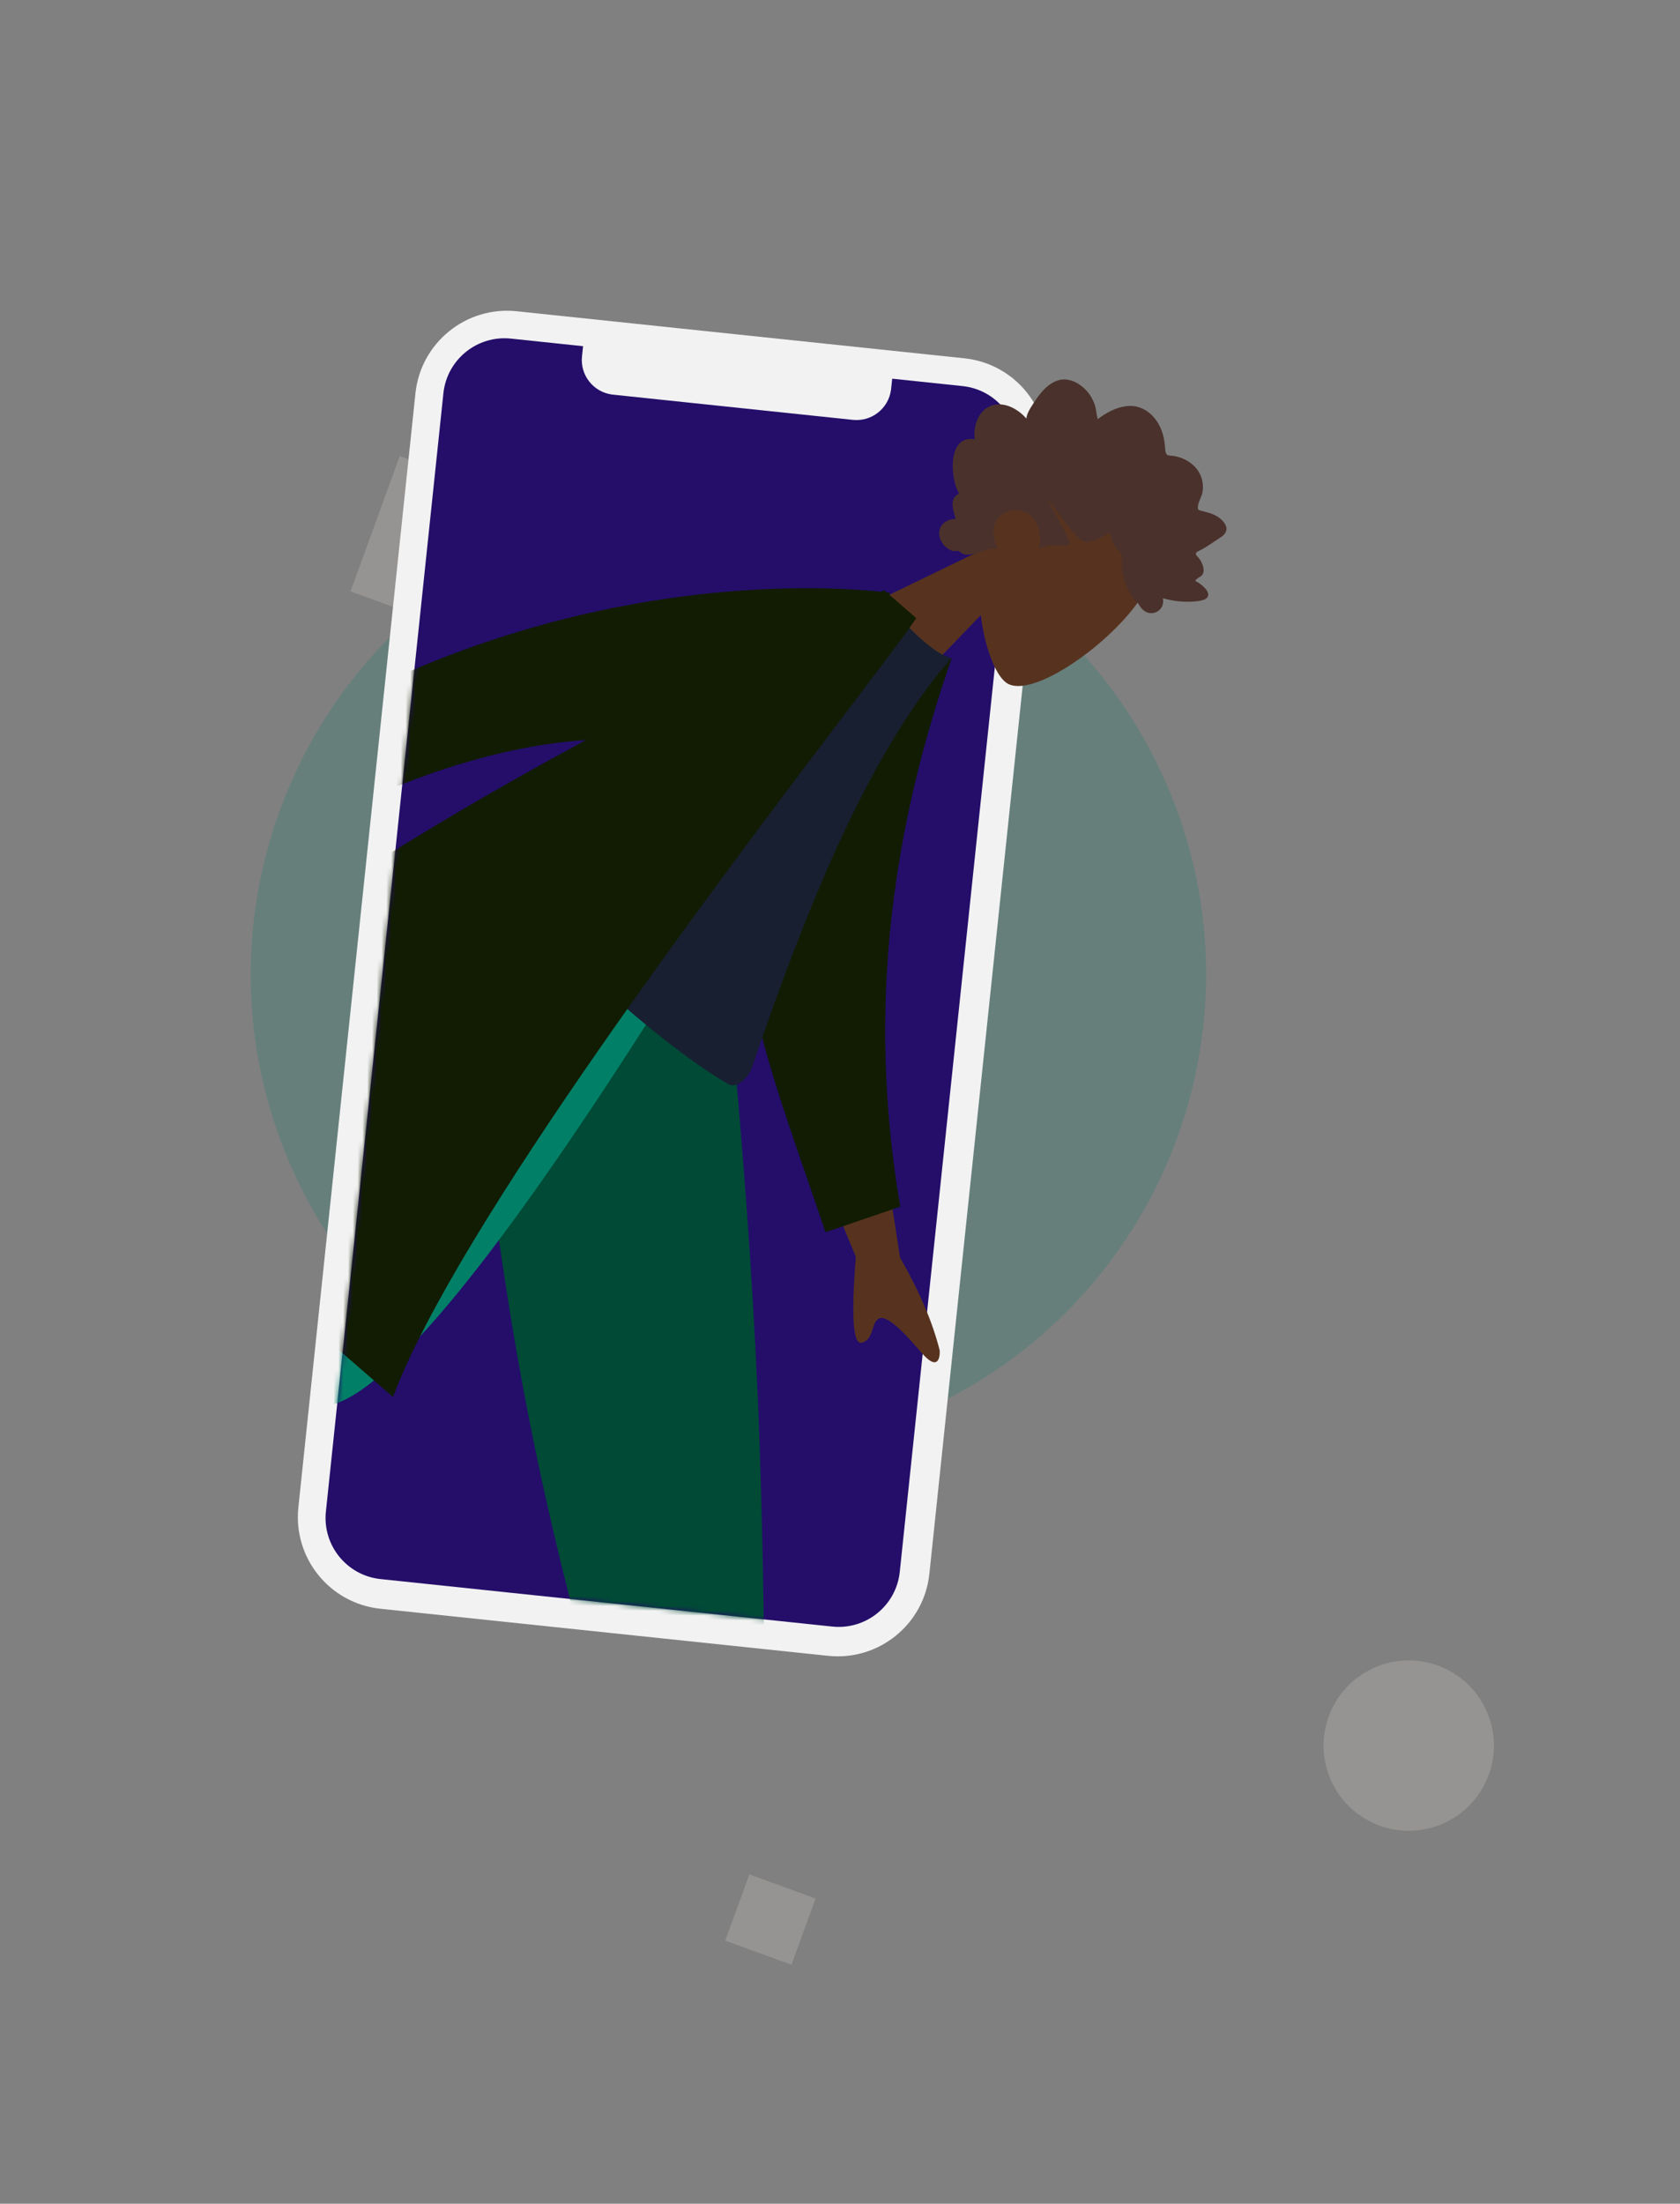 <svg width="350" height="459" viewBox="0 0 350 459" fill="none" xmlns="http://www.w3.org/2000/svg">
<rect x="0" y="0" width="350" height="459" fill="#808080" stroke="none"/>
<g opacity="0.2">
<path d="M193.802 293.118C243.606 269.894 265.153 210.694 241.929 160.89C218.705 111.086 159.505 89.539 109.701 112.763C59.898 135.987 38.35 195.187 61.574 244.991C84.798 294.795 143.999 316.342 193.802 293.118Z" fill="#027F67"/>
<path d="M300.983 379.657C309.861 375.517 313.702 364.963 309.562 356.085C305.422 347.207 294.869 343.366 285.991 347.506C277.113 351.646 273.272 362.199 277.411 371.077C281.551 379.955 292.105 383.797 300.983 379.657Z" fill="#EFE6DE"/>
<path fill-rule="evenodd" clip-rule="evenodd" d="M83.285 94.995L111.463 105.252L101.207 133.431L73.028 123.174L83.285 94.995Z" fill="#EFE6DE"/>
<path fill-rule="evenodd" clip-rule="evenodd" d="M156.113 390.408L169.911 395.43L164.889 409.227L151.092 404.206L156.113 390.408Z" fill="#EFE6DE"/>
<path fill-rule="evenodd" clip-rule="evenodd" d="M177.531 81.133L184.43 83.644L181.919 90.543L175.02 88.032L177.531 81.133Z" fill="#EFE6DE"/>
</g>
<g clip-path="url(#clip0_9_4553)">
<path fill-rule="evenodd" clip-rule="evenodd" d="M107.648 64.829L200.927 74.632C211.47 75.741 219.119 85.186 218.01 95.729L193.618 327.8C192.51 338.343 183.065 345.992 172.522 344.884L79.243 335.079C68.7 333.971 61.051 324.526 62.159 313.983L86.551 81.912C87.659 71.369 97.105 63.72 107.648 64.829Z" fill="#F2F2F2"/>
<path fill-rule="evenodd" clip-rule="evenodd" d="M121.248 74.228C120.837 78.141 123.619 81.654 127.494 82.173L127.702 82.198L177.68 87.451C181.593 87.862 185.106 85.08 185.624 81.205L185.65 80.997L185.873 78.875L200.543 80.417C207.572 81.156 212.671 87.453 211.932 94.482L187.451 327.4C186.713 334.429 180.416 339.528 173.387 338.789L79.284 328.899C72.255 328.16 67.156 321.863 67.895 314.834L92.375 81.916C93.114 74.887 99.411 69.788 106.44 70.526L121.471 72.106L121.248 74.228Z" fill="#240E6A"/>
<mask id="mask0_9_4553" style="mask-type:alpha" maskUnits="userSpaceOnUse" x="67" y="6" width="300" height="455">
<path fill-rule="evenodd" clip-rule="evenodd" d="M173.387 338.789L79.284 328.899C72.255 328.16 67.156 321.863 67.895 314.834L92.375 81.916C93.114 74.887 99.411 69.788 106.44 70.526L138.103 6.551L366.836 38.698L307.542 460.593L207.061 446.471C207.061 446.471 174.738 338.931 173.387 338.789Z" fill="white"/>
</mask>
<g mask="url(#mask0_9_4553)">
<path fill-rule="evenodd" clip-rule="evenodd" d="M204.331 128.126C205.155 134.885 207.347 140.445 209.549 142.139C215.071 146.386 234.875 131.701 239.318 121.605C243.761 111.51 230.577 87.756 214.574 98.543C209.02 102.287 206.051 108.172 204.772 114.438L172.891 129.901L186.201 146.937L204.331 128.126Z" fill="#57331F"/>
<path fill-rule="evenodd" clip-rule="evenodd" d="M213.821 87.17C213.936 86.195 214.479 85.287 215.014 84.451C215.57 83.582 216.14 82.715 216.798 81.912C218.113 80.309 219.944 78.873 222.072 79.045C223.778 79.183 225.294 80.205 226.379 81.395C227.102 82.187 227.661 83.145 228.027 84.16C228.39 85.167 228.405 86.267 228.687 87.299C230.428 85.986 232.456 84.876 234.605 84.603C236.673 84.34 238.512 85.06 239.913 86.421C241.351 87.819 242.193 89.65 242.531 91.643C242.615 92.142 242.688 92.644 242.723 93.153C242.753 93.578 242.752 94.045 242.931 94.431C243.13 94.862 243.482 94.879 243.932 94.908C244.46 94.943 244.979 95.041 245.48 95.183C247.698 95.807 249.64 97.382 250.321 99.58C250.634 100.593 250.724 101.747 250.444 102.819C250.194 103.775 249.475 104.879 249.554 105.868C249.587 106.288 249.982 106.294 250.358 106.406C250.923 106.574 251.502 106.702 252.063 106.881C252.852 107.131 253.582 107.498 254.214 108.01C255.138 108.758 256.074 110.058 255.084 111.253C254.712 111.701 254.173 112.001 253.697 112.322C253.042 112.764 252.386 113.203 251.724 113.633C251.222 113.96 250.727 114.263 250.195 114.535C249.912 114.68 249.337 114.891 249.173 115.189C248.968 115.562 249.619 116.035 249.812 116.304C250.193 116.836 250.507 117.423 250.659 118.071C250.777 118.573 250.83 119.156 250.529 119.642C250.345 119.94 250.058 120.123 249.756 120.286C249.394 120.482 249.272 120.677 248.981 120.97C249.861 121.396 252.488 123.201 251.486 124.469C251.153 124.892 250.509 125.027 250.025 125.124C249.176 125.294 248.306 125.328 247.455 125.334C245.678 125.344 243.925 125.07 242.249 124.611C242.684 126.344 241.261 127.996 239.386 127.667C238.559 127.521 237.944 126.937 237.487 126.294C237.32 126.059 237.151 125.663 236.972 125.516C236.876 125.436 236.714 125.397 236.601 125.27C235.857 124.442 235.295 123.289 234.821 122.281C233.975 120.485 233.568 118.478 233.746 116.44C233.791 115.917 233.759 115.54 233.436 115.136C233.154 114.782 232.783 114.509 232.495 114.159C231.734 113.235 231.53 112.025 231.153 110.909C229.929 111.779 228.365 112.459 226.923 112.805C225.748 113.088 224.978 112.362 224.269 111.611C222.003 109.212 220.244 106.401 218.214 103.81C219.609 106.763 221.402 109.539 222.679 112.548C223.256 113.908 221.828 113.641 220.928 113.57C219.445 113.453 217.914 113.701 216.468 114.174C217.107 111.697 216.464 108.704 214.471 107.165C212.268 105.464 208.23 106.209 207.229 109.18C206.647 110.904 207.298 112.69 207.709 114.277C206.027 114.102 204.434 114.987 202.805 115.363C202.002 115.549 201.035 115.684 200.35 115.23C200.097 115.063 199.882 114.801 199.557 114.767C199.155 114.724 198.858 114.871 198.44 114.741C196.771 114.224 195.451 112.41 195.693 110.607C195.911 108.976 197.562 108.066 199.093 108.089C198.653 106.492 197.583 103.792 199.832 102.806C197.965 100.06 197.241 90.415 203.07 91.505C202.653 88.733 203.925 84.893 207.229 84.302C209.774 83.846 212.307 85.429 213.821 87.17Z" fill="#4A312C"/>
<path fill-rule="evenodd" clip-rule="evenodd" d="M105.749 180.216L130.338 308.306L145.108 414.405L155.262 418.101L146.938 195.208L105.749 180.216Z" fill="#3D2216"/>
<path fill-rule="evenodd" clip-rule="evenodd" d="M143.084 407.946C142.322 407.217 141.097 407.229 140.42 408.038C139.185 409.514 137.43 411.763 136.907 413.2C136.074 415.491 135.237 420.163 135.237 420.163C137.892 421.129 182.965 437.535 182.965 437.535C182.965 437.535 187.066 432.057 183.237 430.107C179.407 428.157 176.899 426.797 176.899 426.797L158.318 408.825C157.953 408.472 157.369 408.491 157.027 408.866L154.341 411.809C154.341 411.809 149.999 412.191 147.68 411.346C146.268 410.832 144.36 409.169 143.084 407.946Z" fill="#E4E4E4"/>
<path fill-rule="evenodd" clip-rule="evenodd" d="M137.199 395.398L158.938 396.597C158.938 396.597 160.083 353.413 158.234 300.379C156.386 247.345 150.599 196.54 150.599 196.54L95.293 176.41C95.293 176.41 99.33 239.481 109.853 293.655C120.375 347.83 137.199 395.398 137.199 395.398Z" fill="#004A36"/>
<path fill-rule="evenodd" clip-rule="evenodd" d="M101.617 178.712C82.227 213.521 53.588 256.588 51.978 257.652C50.904 258.362 21.814 257.619 -35.292 255.426L-36.361 265.185C27.818 278.573 62.432 283.436 67.482 279.774C75.057 274.28 120.589 225.671 142.983 193.768L101.617 178.712Z" fill="#57331F"/>
<path fill-rule="evenodd" clip-rule="evenodd" d="M-14.5 254.221L-15.889 270.06C28.259 290.662 57.255 297.939 71.099 291.894C84.942 285.849 109.975 253.53 146.198 194.938L93.46 175.743C66.236 224.609 51.735 249.952 49.958 251.773C48.181 253.593 26.695 254.41 -14.5 254.221Z" fill="#027F67"/>
<path fill-rule="evenodd" clip-rule="evenodd" d="M40.873 166.751C46.643 165.235 95.698 138.425 95.698 138.425L106.221 150.638C106.221 150.638 50.316 175.792 46.808 177C42.251 178.569 39.364 185.14 37.406 189.596C37.103 190.285 36.822 190.924 36.561 191.485C33.695 190.154 33.962 188.086 34.243 185.906C34.561 183.444 34.897 180.839 30.758 178.99C29.159 178.275 27.515 177.714 25.908 177.165C20.358 175.269 15.26 173.527 14.049 166.183C13.857 165.019 14.894 162.659 18.015 163.472C25.79 165.496 38.053 167.493 40.873 166.751ZM187.508 261.938L182.09 226.724L166.509 233.32L178.298 261.77C177.313 274.133 177.712 280.098 179.496 279.661C180.999 279.294 181.431 277.974 181.83 276.758C182.139 275.811 182.429 274.927 183.188 274.606C184.922 273.872 188.615 277.824 191.959 281.724C195.303 285.624 195.857 282.958 195.778 281.291C194.291 275.385 191.534 268.933 187.508 261.938Z" fill="#57331F"/>
<path fill-rule="evenodd" clip-rule="evenodd" d="M188.638 133.152L198.241 137.174C186.413 171.221 180.271 208.773 187.553 251.331L171.976 256.655C161.145 224.349 148.969 195.981 157.463 169.015C160.314 159.964 181.579 140.801 188.638 133.152Z" fill="#111C02"/>
<path fill-rule="evenodd" clip-rule="evenodd" d="M101.238 181.937C101.238 181.937 130.347 213.2 151.707 225.808C153.471 226.85 155.922 224.516 156.716 222.178C169.092 185.763 181.943 155.772 198.166 137.109C193.822 136.004 187.192 128.369 187.192 128.369C156.934 135.834 131.529 152.491 101.238 181.937Z" fill="#181F31"/>
<path fill-rule="evenodd" clip-rule="evenodd" d="M184.713 123.385C185.267 123.453 185.553 123.497 185.553 123.497L185.227 123.832L190.87 128.737C189.706 130.648 184.755 137.18 177.538 146.706C151.312 181.321 95.14 255.457 81.871 290.98L12.66 230.815C40.61 201.612 83.538 174.95 122.091 154.138C106.063 155.207 83.569 160.8 54.725 177.588L44.65 162.995C107.283 117.627 171.478 121.954 183.538 123.25C183.758 123.144 183.977 123.039 184.196 122.935L184.713 123.385Z" fill="#111C02"/>
</g>
</g>
<defs>
<clipPath id="clip0_9_4553">
<rect width="254.954" height="426.297" fill="white" transform="translate(97.464 0.84) rotate(8)"/>
</clipPath>
</defs>
</svg>
